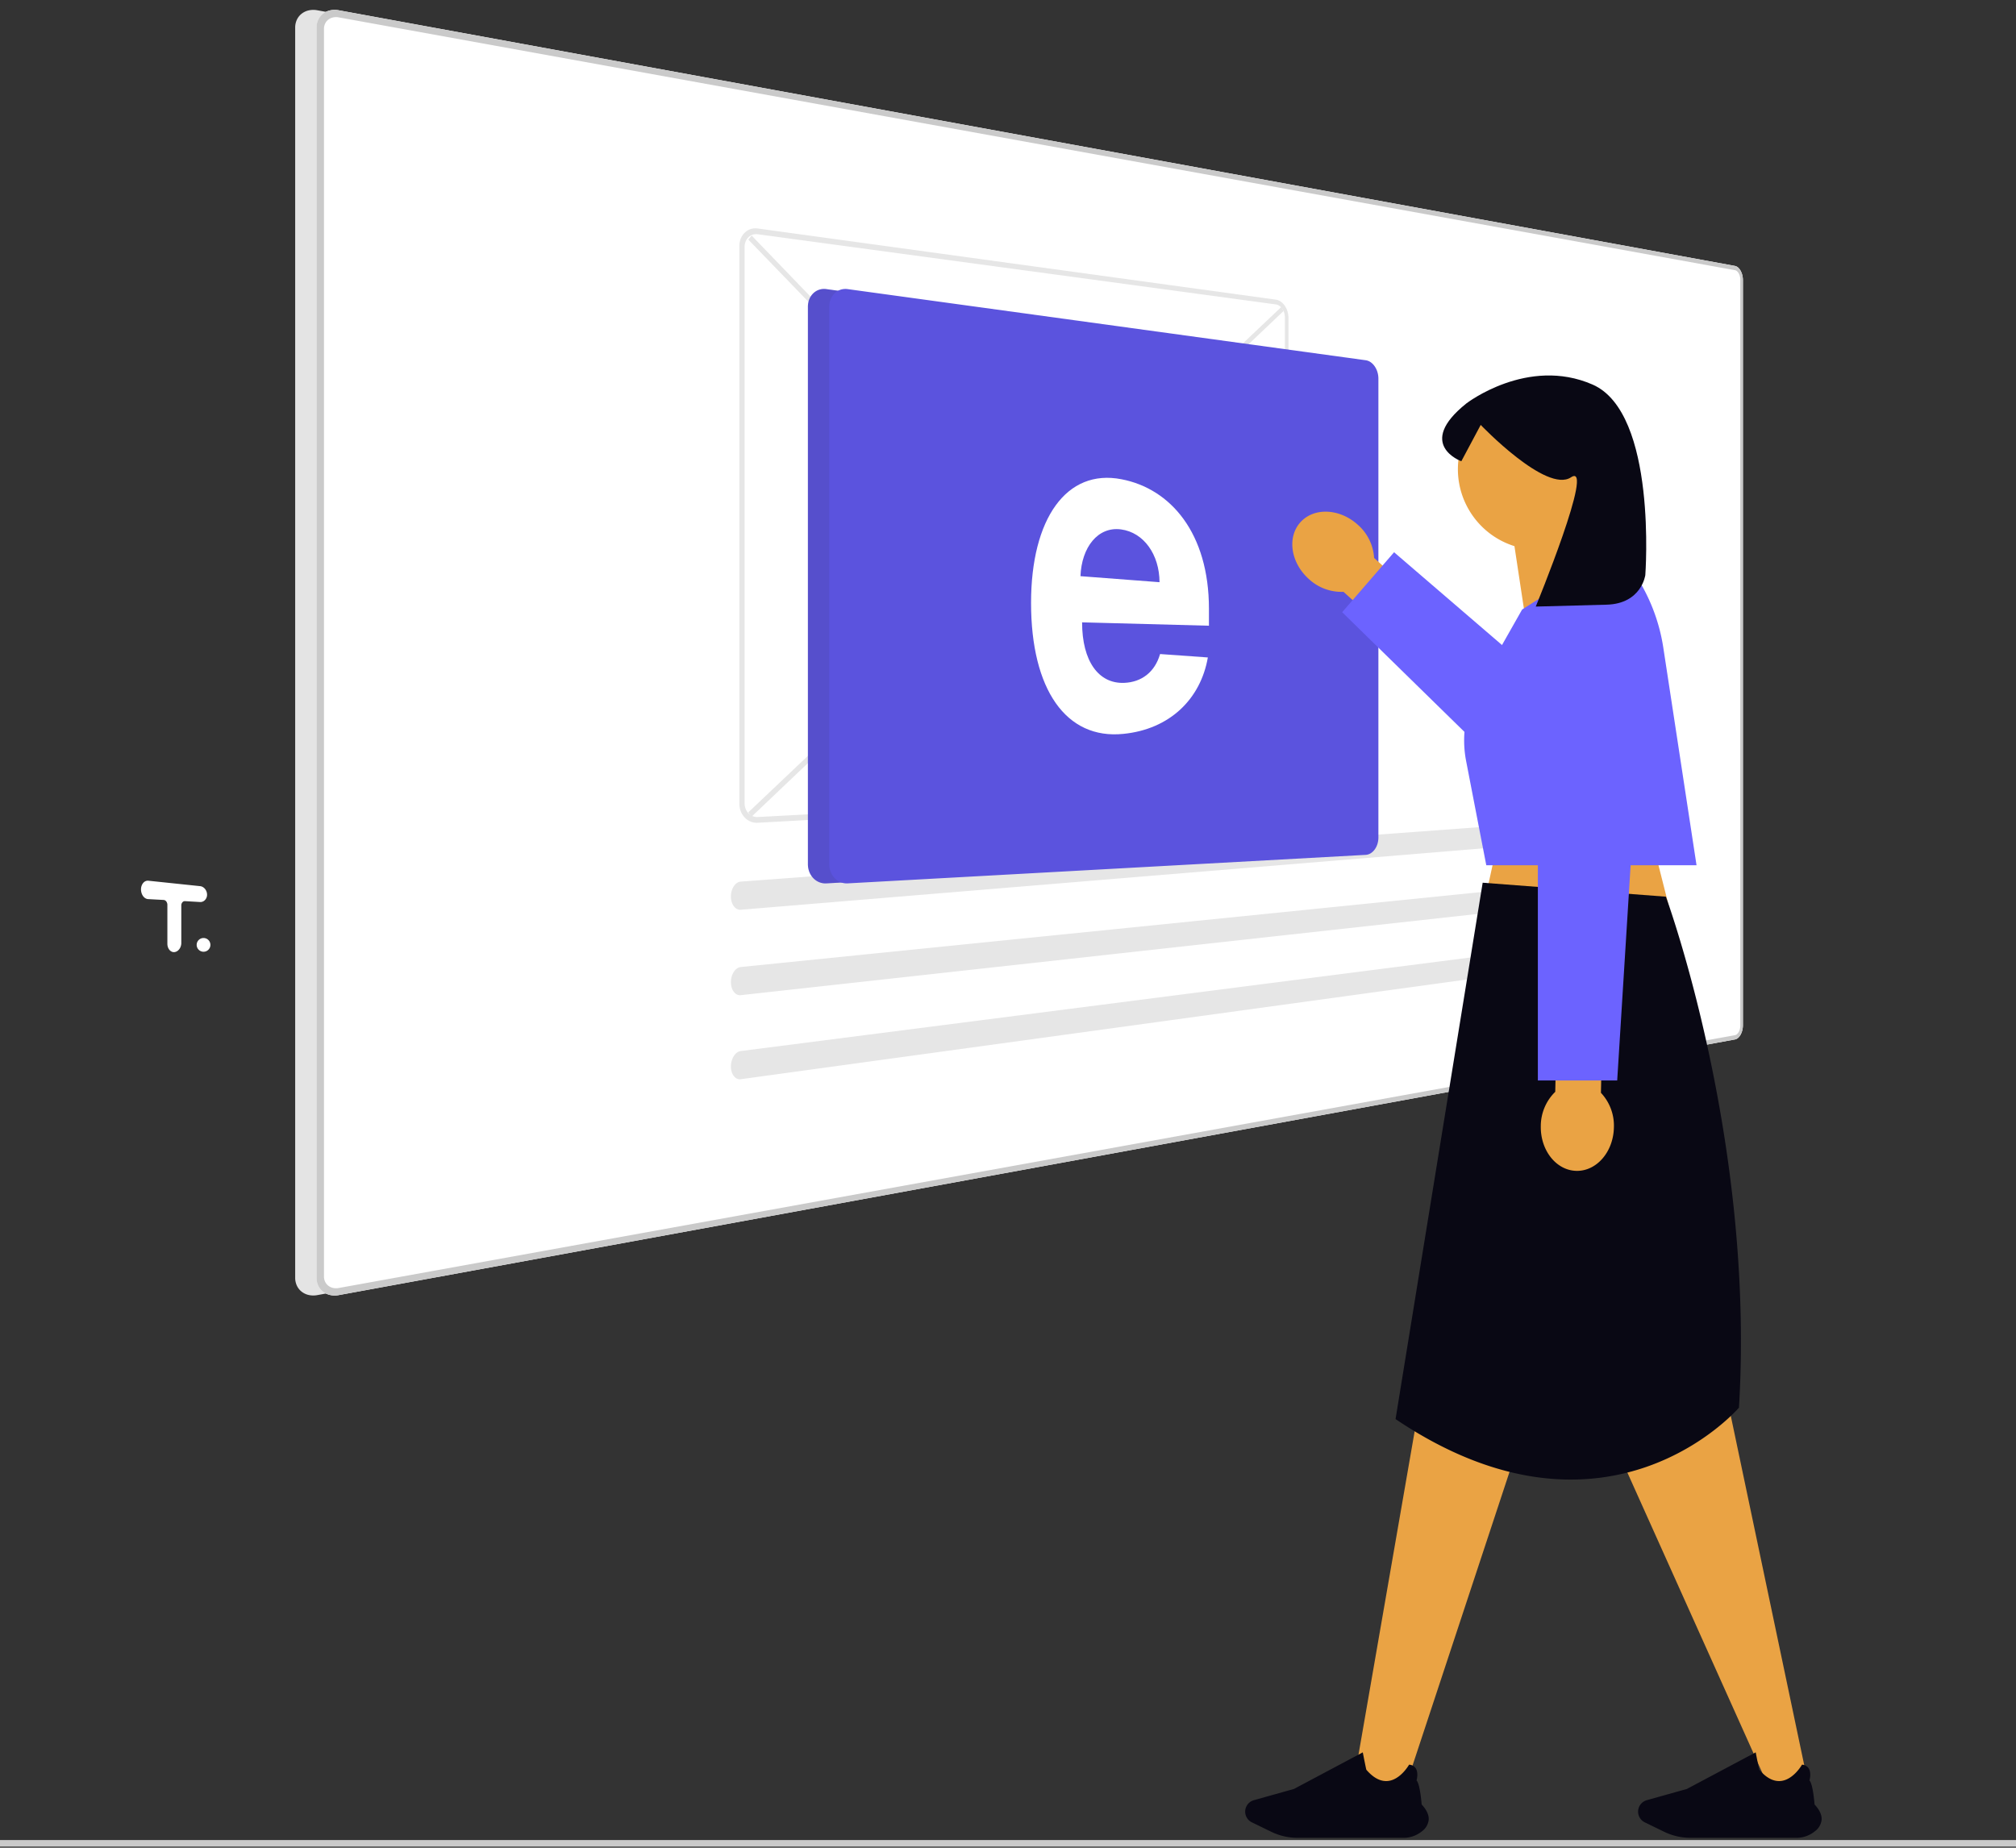<svg xmlns="http://www.w3.org/2000/svg" width="612" height="561"><rect width="100%" height="100%" fill="#333333" stroke="none"/><g fill="none"><path fill="#E4E4E4" d="M520.204 80.738 96.339 3.118a6.5 6.5 0 0 0-2.609.03c-.779.17-1.51.512-2.14 1a5 5 0 0 0-1.45 1.805 5.6 5.6 0 0 0-.532 2.436V387.94a5.6 5.6 0 0 0 .531 2.437 5 5 0 0 0 1.447 1.806c.63.488 1.362.83 2.14 1.001a6.5 6.5 0 0 0 2.61.033l423.869-77.622a2 2 0 0 0 .942-.477c.31-.278.568-.607.765-.973.229-.417.402-.863.516-1.326.125-.503.19-1.02.19-1.539V85.065c0-.52-.064-1.038-.19-1.543a5.5 5.5 0 0 0-.516-1.326 3.6 3.6 0 0 0-.764-.973 2 2 0 0 0-.942-.478z"/><path fill="#FFF" d="M526.687 80.738 102.822 3.118a6.5 6.5 0 0 0-2.609.03c-.779.17-1.51.512-2.14 1a5 5 0 0 0-1.45 1.805 5.6 5.6 0 0 0-.532 2.436V387.94a5.6 5.6 0 0 0 .531 2.437 5 5 0 0 0 1.448 1.806c.63.488 1.361.83 2.14 1.001a6.5 6.5 0 0 0 2.609.033l423.869-77.622c.351-.072.677-.237.942-.477.31-.278.568-.607.765-.973.229-.417.403-.863.516-1.326.126-.503.19-1.02.19-1.539V85.065a6.4 6.4 0 0 0-.19-1.543 5.5 5.5 0 0 0-.516-1.326 3.6 3.6 0 0 0-.764-.973 2 2 0 0 0-.942-.478z"/><path fill="#CACACA" d="M526.687 80.738 102.822 3.118a6.5 6.5 0 0 0-2.609.03c-.779.17-1.51.512-2.14 1a5 5 0 0 0-1.45 1.805 5.6 5.6 0 0 0-.532 2.436V387.94a5.6 5.6 0 0 0 .531 2.437 5 5 0 0 0 1.448 1.806c.63.488 1.361.83 2.14 1.001a6.5 6.5 0 0 0 2.609.033l423.869-77.622c.351-.072.677-.237.942-.477.31-.278.568-.607.765-.973.229-.417.403-.863.516-1.326.126-.503.19-1.02.19-1.539V85.065a6.4 6.4 0 0 0-.19-1.543 5.5 5.5 0 0 0-.516-1.326 3.6 3.6 0 0 0-.764-.973 2 2 0 0 0-.942-.478zm1.613 230.678c0 .347-.044.693-.128 1.03q-.116.465-.348.885a2.4 2.4 0 0 1-.512.648c-.176.16-.392.27-.625.318l-423.862 76.76c-.575.109-1.166.1-1.738-.025a3.6 3.6 0 0 1-1.423-.668c-.41-.32-.74-.732-.963-1.202a3.75 3.75 0 0 1-.353-1.62V8.79a3.75 3.75 0 0 1 .353-1.62c.222-.47.552-.882.961-1.204a3.6 3.6 0 0 1 1.423-.668 4.3 4.3 0 0 1 1.737-.025L526.69 82.035c.233.048.449.158.625.317a2.4 2.4 0 0 1 .512.648q.232.42.348.885.126.507.126 1.03v226.5"/><path fill="#E6E6E6" d="M227.147 246.663 388.95 93.216l.695 1.214-161.488 153.53z"/><path fill="#E6E6E6" d="m227.172 72.744 1.015-1.215L389.63 239.043l-.695 1.154z"/><path fill="#E6E6E6" d="m387.315 90.975-157.283-21.6a4.8 4.8 0 0 0-2.167.185 4.66 4.66 0 0 0-1.777 1.072 5.2 5.2 0 0 0-1.204 1.782 6.2 6.2 0 0 0-.443 2.331v169.23c-.002.81.148 1.611.443 2.365a5.8 5.8 0 0 0 1.203 1.885 5.2 5.2 0 0 0 1.777 1.215 5 5 0 0 0 2.167.363l157.284-8.658a3.2 3.2 0 0 0 1.495-.486 4.3 4.3 0 0 0 1.216-1.15 5.7 5.7 0 0 0 .818-1.65c.2-.641.301-1.31.301-1.98V96.553a6.9 6.9 0 0 0-.3-2.006 6.3 6.3 0 0 0-.82-1.716 4.9 4.9 0 0 0-1.215-1.25 3.45 3.45 0 0 0-1.495-.607M230.032 248.061a3.6 3.6 0 0 1-1.547-.263 3.7 3.7 0 0 1-1.267-.87 4.1 4.1 0 0 1-.858-1.35 4.6 4.6 0 0 1-.317-1.684V74.957a4.4 4.4 0 0 1 .316-1.661 3.7 3.7 0 0 1 .857-1.275 3.3 3.3 0 0 1 1.268-.764 3.45 3.45 0 0 1 1.546-.136l157.284 21.306a2.46 2.46 0 0 1 1.068.43c.342.243.636.545.87.891.256.378.454.791.586 1.228.142.464.216.948.216 1.434v139.524c0 .48-.073.958-.216 1.417a4 4 0 0 1-.586 1.18 3.1 3.1 0 0 1-.87.823c-.322.201-.69.319-1.068.342zm-5.211 19.613a2.4 2.4 0 0 0-1.156.449 3.6 3.6 0 0 0-.938 1.013c-.279.44-.49.92-.626 1.424a6.1 6.1 0 0 0-.216 1.686 5.7 5.7 0 0 0 .243 1.61c.138.458.352.891.633 1.28.245.34.562.624.93.828.346.19.74.278 1.134.255l275.35-22.79a.94.94 0 0 0 .582-.266 2.2 2.2 0 0 0 .478-.671q.221-.466.325-.972c.081-.389.126-.784.126-1.181a6 6 0 0 0-.107-1.17 4 4 0 0 0-.311-.947 1.9 1.9 0 0 0-.465-.63.85.85 0 0 0-.579-.215h-.049zm0 25.934c-.42.058-.819.223-1.156.48a3.8 3.8 0 0 0-.938 1.035 5.4 5.4 0 0 0-.626 1.44 6.2 6.2 0 0 0-.216 1.698c.003.543.085 1.083.243 1.603.137.454.351.88.633 1.262.244.335.561.61.927.803.35.181.743.259 1.135.224l275.352-30.36a.97.97 0 0 0 .581-.283c.2-.197.362-.429.478-.684q.221-.474.324-.985c.082-.39.127-.787.127-1.185a5.7 5.7 0 0 0-.107-1.168 3.8 3.8 0 0 0-.312-.938 1.8 1.8 0 0 0-.467-.615.83.83 0 0 0-.58-.199h-.048zm0 25.514a2.54 2.54 0 0 0-1.156.512 4 4 0 0 0-.938 1.061 5.5 5.5 0 0 0-.626 1.459 6.3 6.3 0 0 0-.216 1.701c.003.542.085 1.08.243 1.598.137.45.35.87.633 1.246.244.328.562.594.927.778.352.172.746.24 1.135.194l275.352-37.81c.221-.032.426-.137.581-.298.2-.201.362-.437.478-.695q.22-.477.324-.994a6 6 0 0 0 .127-1.188 5.7 5.7 0 0 0-.107-1.165 3.7 3.7 0 0 0-.312-.93 1.75 1.75 0 0 0-.467-.603.8.8 0 0 0-.58-.183h-.048z"/><path fill="#FFF" d="M45.07 267.404a1.7 1.7 0 0 0-.774.083 1.9 1.9 0 0 0-.667.421q-.302.29-.506.707a3.3 3.3 0 0 0-.288.94 3.76 3.76 0 0 0 .216 1.807c.147.377.352.71.602.974.375.395.83.62 1.3.645l4.726.258c.455.026.864.39 1.042.927.06.178.09.367.09.558v11.736c-.012.649.158 1.269.48 1.748.323.477.776.782 1.28.862.938.115 1.867-.567 2.269-1.655.129-.348.196-.72.196-1.093v-11.417c0-.75.498-1.334 1.112-1.305h.01l4.517.264c1.04.091 1.953-.684 2.157-1.829a2.78 2.78 0 0 0-.463-1.964c-.394-.574-.973-.947-1.587-1.018zm16.72 17.39a2.084 2.084 0 1 1-.001 4.169 2.084 2.084 0 0 1 0-4.17"/><path fill="#6C63FF" d="m408.132 109.378-157.283-21.6a4.8 4.8 0 0 0-2.168.185 4.66 4.66 0 0 0-1.777 1.072 5.2 5.2 0 0 0-1.204 1.782 6.2 6.2 0 0 0-.443 2.33v169.23c-.002.81.148 1.612.443 2.365a5.8 5.8 0 0 0 1.203 1.886 5.2 5.2 0 0 0 1.777 1.215c.687.28 1.427.404 2.168.362l157.284-8.658a3.2 3.2 0 0 0 1.495-.486c.477-.3.89-.692 1.216-1.15.36-.503.636-1.06.818-1.65.2-.642.3-1.31.3-1.981V114.956c0-.68-.102-1.356-.3-2.006a6.3 6.3 0 0 0-.82-1.717 4.9 4.9 0 0 0-1.214-1.25 3.45 3.45 0 0 0-1.495-.603z"/><path fill="#000" d="m408.132 109.378-157.283-21.6a4.8 4.8 0 0 0-2.168.185 4.66 4.66 0 0 0-1.777 1.072 5.2 5.2 0 0 0-1.204 1.782 6.2 6.2 0 0 0-.443 2.33v169.23c-.002.81.148 1.612.443 2.365a5.8 5.8 0 0 0 1.203 1.886 5.2 5.2 0 0 0 1.777 1.215c.687.28 1.427.404 2.168.362l157.284-8.658a3.2 3.2 0 0 0 1.495-.486c.477-.3.89-.692 1.216-1.15.36-.503.636-1.06.818-1.65.2-.642.3-1.31.3-1.981V114.956c0-.68-.102-1.356-.3-2.006a6.3 6.3 0 0 0-.82-1.717 4.9 4.9 0 0 0-1.214-1.25 3.45 3.45 0 0 0-1.495-.603z" opacity=".2"/><path fill="#5B53DE" d="m414.615 109.378-157.283-21.6a4.8 4.8 0 0 0-2.168.185 4.66 4.66 0 0 0-1.777 1.072 5.2 5.2 0 0 0-1.204 1.782 6.2 6.2 0 0 0-.443 2.33v169.23c-.002.81.148 1.612.443 2.365.275.7.684 1.341 1.203 1.886a5.2 5.2 0 0 0 1.777 1.215c.687.28 1.427.404 2.167.362l157.284-8.658a3.2 3.2 0 0 0 1.495-.486c.476-.3.89-.692 1.215-1.15a5.7 5.7 0 0 0 .819-1.65c.2-.642.3-1.31.3-1.981V114.956c0-.68-.101-1.356-.3-2.006a6.3 6.3 0 0 0-.819-1.717 4.9 4.9 0 0 0-1.215-1.25 3.45 3.45 0 0 0-1.494-.605"/><path fill="#FFF" d="M341.05 222.813c13.987-1.39 23.41-10.515 25.619-23.201l-14.503-1.036c-1.583 5.502-5.632 8.53-10.86 8.75-7.84.336-12.81-6.64-12.81-18.324v-.05L367 189.977v-5.145c0-22.954-11.632-36.477-26.577-39.329-16.638-3.246-27.423 11.944-27.423 37.54 0 26.3 10.638 41.574 28.05 39.769M328 174.935c.335-8.771 5.284-15.14 12.316-14.198 6.884.916 11.647 7.613 11.684 16.028z"/><path fill="#EAA344" d="m407.84 179.687 17.625 15.92 9.301-10.287-17.626-15.919a14.55 14.55 0 0 0-4.969-10.095c-5.494-4.963-13.28-5.302-17.388-.757-4.11 4.544-2.987 12.252 2.507 17.215a14.56 14.56 0 0 0 10.55 3.923"/><path fill="#6C63FF" d="m483.881 219.841-60.68-52.172-15.757 18.205 69.315 67.85"/><path fill="#EAA344" d="m500.328 250.302 8.8 34.759-60.764-.75 6.953-31.759zm11.24 118.753 13.192 57.688 24.282 115.505-11.253 2.25-77.342-172.147z"/><path fill="#EAA344" d="m486.168 382.196-24.367 53.934-35.787 108.369-15.003-3.749 32.435-186.807z"/><path fill="#090814" d="M505.716 272.244s27.129 73.713 22.181 155.14c0 0-39.995 46.73-104.247 3.473l26.448-162.851 55.617 4.24zm45.205 283.778a5 5 0 0 0 2.07-3.513c.096-1.455-.624-3.016-2.138-4.64-.036-.468-.506-6.26-1.553-7.296.087-.31.621-2.365-.253-3.7a2.54 2.54 0 0 0-1.974-1.089l-.039-.004-.019.034c-.025.046-2.573 4.525-6.407 4.919-2.198.225-4.398-.919-6.54-3.402-.08-.184-.683-3.209-1.073-5.21l-.016-.08-20.886 11.11-12.208 3.423a3.612 3.612 0 0 0-.592 6.708l5.918 2.88a18.3 18.3 0 0 0 7.973 1.838h32.1a8.9 8.9 0 0 0 5.636-1.975zm-119.278 0a5 5 0 0 0 2.07-3.513c.096-1.455-.624-3.016-2.138-4.64-.036-.468-.506-6.26-1.553-7.296.087-.31.62-2.365-.254-3.7a2.54 2.54 0 0 0-1.973-1.089l-.039-.004-.02.034c-.025.046-2.573 4.525-6.406 4.919-2.198.225-4.398-.919-6.54-3.402-.08-.184-.683-3.209-1.073-5.21l-.016-.08-20.886 11.11-12.208 3.423a3.612 3.612 0 0 0-.592 6.708l5.918 2.88a18.3 18.3 0 0 0 7.973 1.838h32.1c2.05.01 4.04-.687 5.635-1.975z"/><path fill="#EAA344" d="M491.597 142.44c-.003-12.568-9.521-23.095-22.031-24.366-12.51-1.27-23.953 7.128-26.485 19.439s4.667 24.54 16.663 28.306l4.738 31.298 24.154-20.12a60.8 60.8 0 0 1-8.019-14.133 24.47 24.47 0 0 0 10.98-20.423"/><path fill="#6C63FF" d="m490.936 166.624-28.867 18.445-13.324 23.52a32.9 32.9 0 0 0-3.675 22.455l6.122 31.657h63.828l-10.085-66.046a55.5 55.5 0 0 0-9.388-23.438z"/><path fill="#090814" d="M499.466 174.628s-1.144 8.676-11.748 8.963l-21.51.574s18.184-44.23 10.707-39.247c-7.476 4.983-27.414-15.907-27.414-15.907l-5.883 11.028s-14.055-5.087 1.522-17.545c0 0 18.584-14.36 38.315-5.737 19.73 8.624 16.012 57.87 16.012 57.87z"/><path fill="#EAA344" d="m485.997 331.792.515-23.74-13.867-.301-.516 23.74a14.55 14.55 0 0 0-4.387 10.361c-.159 7.403 4.676 13.507 10.804 13.64s11.228-5.758 11.387-13.158a14.55 14.55 0 0 0-3.936-10.542"/><path fill="#6C63FF" d="M466.851 212.968v115.074h24.085l7.118-114.103"/><path fill="#CACACA" d="M0 558.658h612v2H0z"/></g></svg>